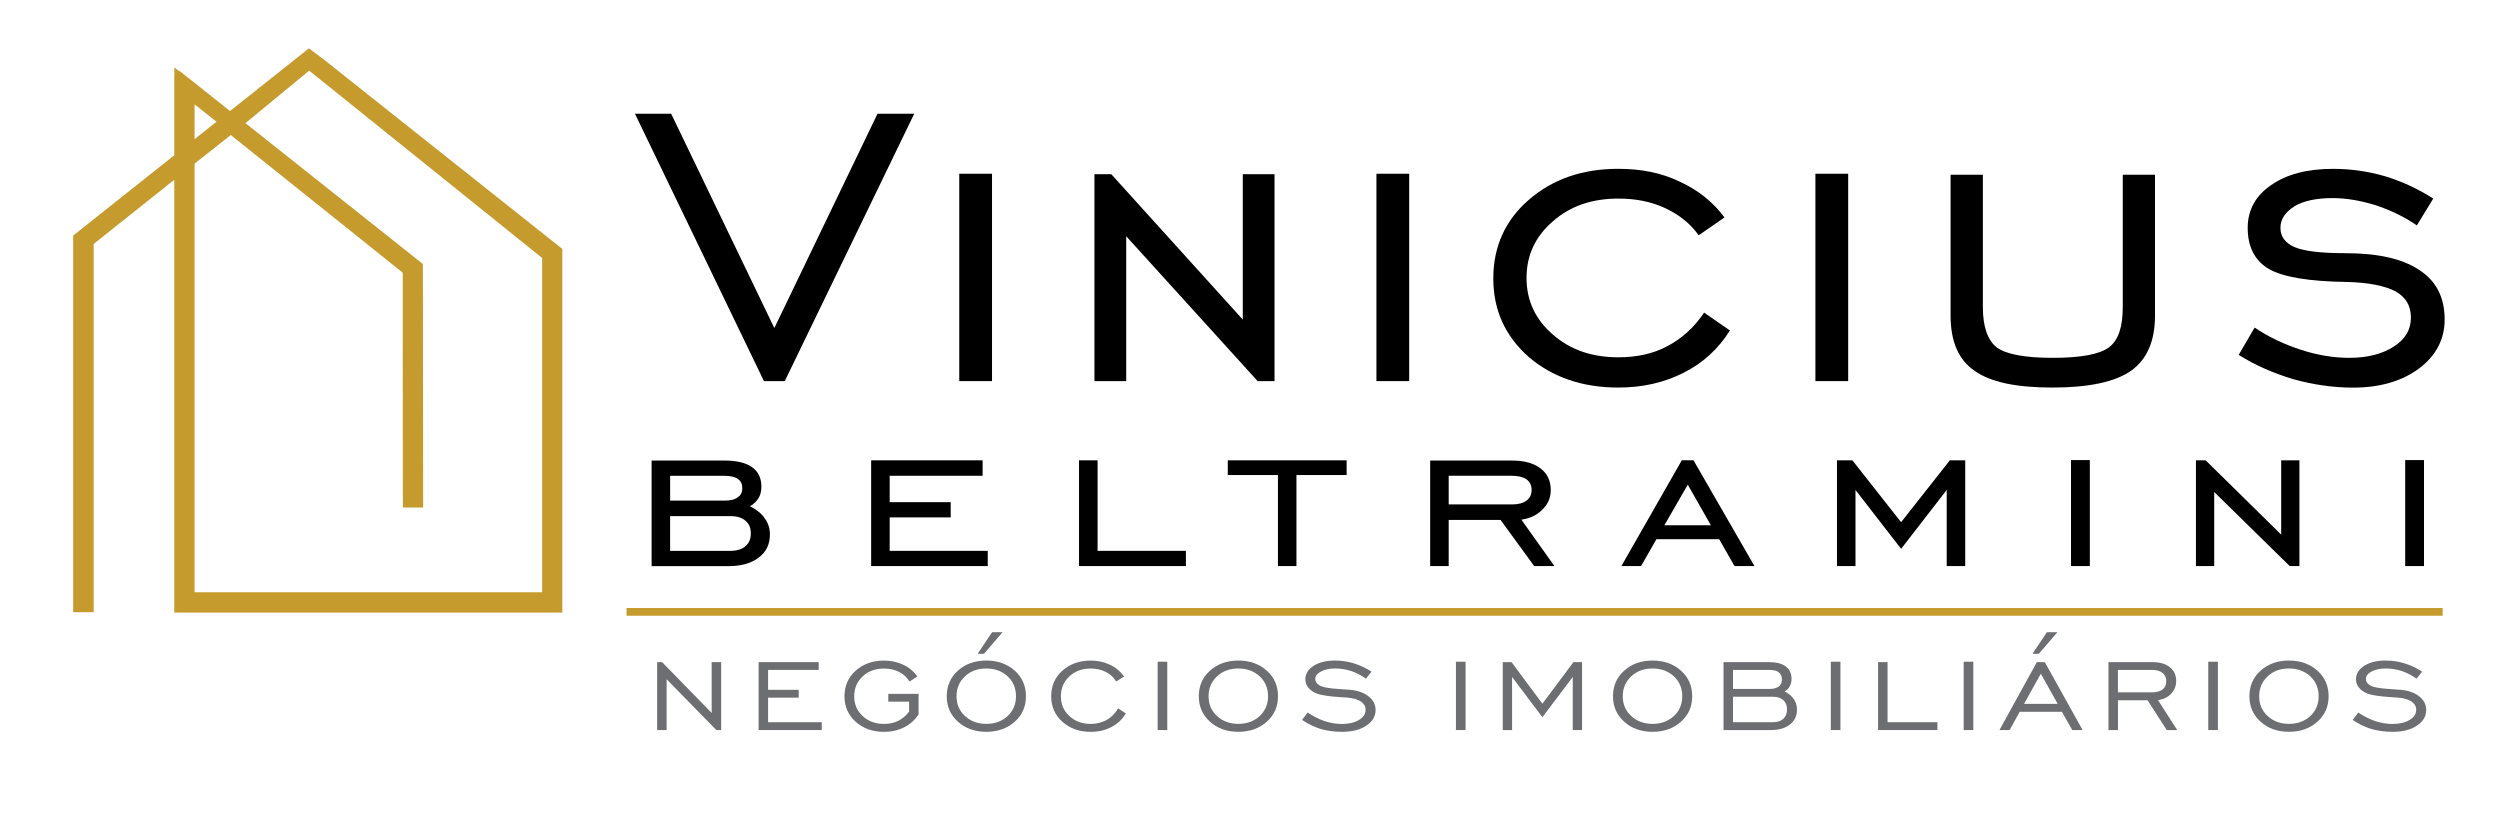 <?xml version="1.0" encoding="UTF-8"?>
<svg xmlns="http://www.w3.org/2000/svg" id="Camada_1" data-name="Camada 1" viewBox="0 0 683 222">
  <defs>
    <style>
      .cls-1, .cls-2, .cls-3 {
        fill-rule: evenodd;
      }

      .cls-1, .cls-2, .cls-3, .cls-4, .cls-5, .cls-6 {
        stroke-width: 0px;
      }

      .cls-1, .cls-6 {
        fill: #000001;
      }

      .cls-2, .cls-4 {
        fill: #6d6e71;
      }

      .cls-3, .cls-5 {
        fill: #c59b2d;
      }
    </style>
  </defs>
  <path class="cls-3" d="M53.16,28.51v9.51l5.99-4.76-5.99-4.75ZM115.55,87.47l.05,51.18h-5.54l-.03-49.26v-14.89l-46.98-37.61-9.89,7.81v117.1h94.95v-91.32l-63.64-51.18-17.41,14.34,48.41,38.44.06.02v.03h.01s-.01.02-.01.02l.03,15.32ZM152.32,167.37H47.61V49.12l-22.02,17.53v100.6h-5.6v-102.9l27.62-21.93v-20.98h.01l.02-3.02,1.32,1.05v-.17s13.88,11.03,13.88,11.03l18.59-14.77h0s2.97-2.36,2.97-2.36h0s0,0,0,0l4.28,3.23,64.94,51.57h0v.26h.01v99.11h-1.32Z"></path>
  <rect class="cls-5" x="171.17" y="166.11" width="496.16" height="2.11"></rect>
  <path class="cls-1" d="M178.02,154.65v-28.83h19.94c3.27,0,5.84.62,7.48,1.8,1.71,1.18,2.57,2.98,2.57,5.34,0,1.18-.23,2.22-.78,3.12-.55.9-1.32,1.66-2.34,2.22,1.79.9,3.19,2.01,4.05,3.33.93,1.25,1.4,2.7,1.4,4.37,0,2.7-1.01,4.78-3.04,6.31-2.02,1.59-4.83,2.36-8.33,2.36h-20.95ZM199.51,141h-16.43v9.49h16.43c1.79,0,3.19-.42,4.13-1.25,1.01-.83,1.48-2.01,1.48-3.53s-.47-2.63-1.48-3.46c-.93-.83-2.34-1.25-4.13-1.25ZM197.8,129.98h-14.72v6.79h14.8c1.64,0,2.88-.28,3.66-.9.86-.55,1.25-1.39,1.25-2.49,0-1.18-.39-2.01-1.25-2.56-.78-.55-2.02-.83-3.74-.83Z"></path>
  <polygon class="cls-1" points="238 154.65 238 125.76 268.45 125.76 268.45 129.98 243.06 129.98 243.06 137.19 259.73 137.19 259.73 141.35 243.06 141.35 243.06 150.49 269.85 150.49 269.85 154.65 238 154.65"></polygon>
  <polygon class="cls-1" points="294.79 154.65 294.79 125.76 299.86 125.76 299.86 150.49 323.99 150.49 323.99 154.65 294.79 154.65"></polygon>
  <polygon class="cls-1" points="349.13 154.65 349.13 129.78 335.43 129.78 335.43 125.76 367.9 125.76 367.9 129.78 354.19 129.78 354.19 154.65 349.13 154.65"></polygon>
  <path class="cls-1" d="M395.78,142.04v12.61h-5.06v-28.83h22.35c3.27,0,5.92.69,7.79,2.15,1.87,1.39,2.8,3.4,2.8,5.89,0,2.08-.7,3.81-2.26,5.34-1.48,1.52-3.35,2.43-5.76,2.77l9.03,12.68h-5.53l-9.19-12.61h-14.17ZM395.78,137.81h17.29c1.71,0,3.04-.35,3.97-1.04.93-.69,1.4-1.66,1.4-2.91s-.47-2.22-1.4-2.91c-.93-.62-2.26-.97-3.97-.97h-17.29v7.83Z"></path>
  <path class="cls-1" d="M442.96,154.65l16.51-28.9h3.19l16.66,28.9h-5.45l-4.2-7.35h-17.13l-4.2,7.35h-5.37ZM454.72,143.5h12.69l-6.31-11.09-6.39,11.09Z"></path>
  <polygon class="cls-1" points="501.86 154.65 501.86 125.76 506.07 125.76 519.38 142.66 532.7 125.76 536.9 125.76 536.9 154.65 531.84 154.65 531.84 133.86 519.38 149.94 506.92 133.86 506.92 154.65 501.86 154.65"></polygon>
  <rect class="cls-6" x="565.8" y="125.69" width="5.14" height="28.96"></rect>
  <polygon class="cls-1" points="599.93 154.65 599.93 125.76 602.58 125.76 623.22 146.06 623.22 125.76 628.2 125.76 628.2 154.65 625.55 154.65 604.92 134.42 604.92 154.65 599.93 154.65"></polygon>
  <rect class="cls-6" x="657.1" y="125.69" width="5.14" height="28.96"></rect>
  <polygon class="cls-1" points="214.4 104.12 208.71 104.12 173.47 31.07 183.36 31.07 211.55 89.62 239.74 31.07 249.77 31.07 214.4 104.12"></polygon>
  <rect class="cls-6" x="262.07" y="47.47" width="8.95" height="56.65"></rect>
  <polygon class="cls-1" points="299 104.12 299 47.6 303.61 47.6 339.53 87.31 339.53 47.6 348.2 47.6 348.2 104.12 343.59 104.12 307.68 64.54 307.68 104.12 299 104.12"></polygon>
  <rect class="cls-6" x="376.04" y="47.47" width="8.95" height="56.65"></rect>
  <path class="cls-1" d="M472.61,90.29c-3.12,5.01-7.45,8.95-12.6,11.52-5.29,2.71-11.25,4.07-17.89,4.07-9.89,0-18.03-2.85-24.53-8.4-6.37-5.69-9.62-12.74-9.62-21.41s3.25-15.86,9.62-21.41c6.51-5.69,14.64-8.54,24.53-8.54,6.23,0,11.79,1.08,16.81,3.52,5.01,2.3,9.08,5.56,12.2,9.76l-7.05,4.88c-2.3-3.25-5.42-5.69-9.22-7.45-3.8-1.76-8-2.58-12.74-2.58-7.18,0-13.15,2.03-17.89,6.23-4.74,4.07-7.18,9.22-7.18,15.45s2.44,11.38,7.18,15.45c4.74,4.2,10.71,6.23,17.89,6.23,5.01,0,9.49-.95,13.28-2.98,3.93-2.03,7.32-5.01,10.17-9.22l7.05,4.88Z"></path>
  <rect class="cls-6" x="495.97" y="47.47" width="8.95" height="56.65"></rect>
  <path class="cls-1" d="M532.91,47.74h8.81v36.19c0,5.42,1.36,9.08,3.79,10.98,2.58,1.9,7.73,2.85,15.32,2.85s12.74-.95,15.32-2.85c2.57-1.9,3.79-5.56,3.79-10.98v-36.19h8.81v38.49c0,6.91-2.17,11.93-6.51,15.04-4.47,3.12-11.66,4.61-21.55,4.61s-16.94-1.49-21.28-4.61c-4.34-2.98-6.51-8-6.51-15.04v-38.49Z"></path>
  <path class="cls-1" d="M611.62,96.94l4.34-7.45c3.79,2.57,8.13,4.61,12.74,6.1,4.61,1.49,8.95,2.17,13.15,2.17,5.01,0,9.08-1.08,12.2-3.12,3.12-2.03,4.61-4.61,4.61-7.86s-1.36-5.56-4.2-7.18c-2.85-1.49-7.32-2.44-13.42-2.57-10.3-.14-17.35-1.36-21.14-3.52-3.93-2.3-5.83-6.1-5.83-11.25,0-4.88,2.17-8.81,6.37-11.66,4.2-2.98,9.89-4.47,16.94-4.47,4.88,0,9.62.68,14.23,2.03,4.47,1.35,8.95,3.39,13.15,6.1l-4.47,7.32c-3.52-2.44-7.32-4.2-11.38-5.56-4.07-1.22-7.86-1.9-11.66-1.9-4.2,0-7.73.68-10.3,2.17-2.58,1.63-3.93,3.52-3.93,5.96s1.36,4.2,3.93,5.29c2.57,1.08,7.18,1.63,13.69,1.63,8.95,0,15.72,1.49,20.33,4.61,4.61,2.98,6.91,7.45,6.91,13.55,0,5.29-2.3,9.76-6.91,13.28-4.74,3.52-10.71,5.29-18.16,5.29-5.42,0-10.84-.81-16.26-2.3-5.42-1.63-10.44-3.8-14.91-6.64"></path>
  <polygon class="cls-2" points="179.53 199.45 179.53 180.89 180.88 180.89 194.43 194.77 194.43 180.89 197.02 180.89 197.02 199.45 195.71 199.45 182.12 185.57 182.12 199.45 179.53 199.45"></polygon>
  <polygon class="cls-2" points="207.25 199.45 207.25 180.89 223.66 180.89 223.66 183.02 209.84 183.02 209.84 188.46 218.2 188.46 218.2 190.6 209.84 190.6 209.84 197.31 224.51 197.31 224.51 199.45 207.25 199.45"></polygon>
  <path class="cls-2" d="M248.37,194.42v-2.72h-5.69v-2.13h8.28v5.58c-1.01,1.55-2.32,2.72-3.95,3.55-1.63.83-3.44,1.24-5.5,1.24-3.14,0-5.69-.93-7.74-2.76-2.05-1.83-3.06-4.17-3.06-6.96s1.01-5.17,3.06-6.99c2.05-1.83,4.61-2.76,7.74-2.76,1.93,0,3.68.38,5.26,1.14,1.59.72,2.86,1.83,3.87,3.2l-2.17,1.38c-.66-1.1-1.59-2-2.83-2.62-1.24-.62-2.63-.93-4.14-.93-2.36,0-4.3.72-5.81,2.14-1.55,1.45-2.32,3.24-2.32,5.44s.77,4,2.32,5.41c1.51,1.41,3.44,2.14,5.81,2.14,1.47,0,2.75-.28,3.91-.83,1.12-.59,2.13-1.41,2.94-2.51"></path>
  <path class="cls-2" d="M268.83,178.61h-1.74l3.95-5.89h2.86l-5.07,5.89ZM269.45,199.93c-3.13,0-5.73-.93-7.74-2.76-2.05-1.83-3.06-4.17-3.06-6.96s1.01-5.17,3.06-6.99c2.05-1.83,4.61-2.76,7.74-2.76s5.69.93,7.78,2.76c2.05,1.83,3.06,4.17,3.06,6.99s-1.01,5.13-3.06,6.96c-2.05,1.83-4.64,2.76-7.78,2.76ZM269.45,197.76c2.36,0,4.3-.72,5.84-2.14,1.51-1.41,2.28-3.24,2.28-5.41s-.77-4.03-2.28-5.44c-1.55-1.41-3.48-2.14-5.84-2.14s-4.3.72-5.81,2.14c-1.55,1.45-2.32,3.24-2.32,5.44s.77,4,2.32,5.41c1.51,1.41,3.48,2.14,5.81,2.14Z"></path>
  <path class="cls-2" d="M305.49,193.53l2.09,1.38c-.97,1.62-2.28,2.86-3.95,3.72-1.63.86-3.52,1.31-5.65,1.31-3.13,0-5.69-.93-7.74-2.76-2.05-1.83-3.06-4.17-3.06-6.96s1.01-5.17,3.06-6.99c2.05-1.83,4.61-2.76,7.74-2.76,1.94,0,3.68.38,5.26,1.14,1.59.72,2.86,1.83,3.87,3.2l-2.17,1.38c-.66-1.1-1.59-2-2.83-2.62-1.24-.62-2.63-.93-4.14-.93-2.36,0-4.3.72-5.81,2.14-1.55,1.45-2.32,3.24-2.32,5.44s.77,4,2.32,5.41c1.51,1.41,3.45,2.14,5.81,2.14,1.63,0,3.1-.38,4.37-1.07,1.24-.72,2.32-1.79,3.13-3.17"></path>
  <rect class="cls-4" x="316.27" y="180.78" width="2.63" height="18.67"></rect>
  <path class="cls-2" d="M338.31,199.93c-3.13,0-5.73-.93-7.74-2.76-2.05-1.83-3.06-4.17-3.06-6.96s1.01-5.17,3.06-6.99c2.05-1.83,4.61-2.76,7.74-2.76s5.69.93,7.78,2.76c2.05,1.83,3.06,4.17,3.06,6.99s-1.01,5.13-3.06,6.96c-2.05,1.83-4.64,2.76-7.78,2.76M338.31,197.76c2.36,0,4.3-.72,5.84-2.14,1.51-1.41,2.28-3.24,2.28-5.41s-.77-4.03-2.28-5.44c-1.55-1.41-3.48-2.14-5.84-2.14s-4.3.72-5.81,2.14c-1.55,1.45-2.32,3.24-2.32,5.44s.77,4,2.32,5.41c1.51,1.41,3.48,2.14,5.81,2.14Z"></path>
  <path class="cls-2" d="M355.74,196.66l1.51-2c1.47,1,3.02,1.79,4.61,2.34,1.59.52,3.17.79,4.72.79,1.93,0,3.48-.38,4.68-1.1,1.24-.72,1.82-1.65,1.82-2.79,0-.93-.43-1.65-1.28-2.24-.89-.59-2.09-.93-3.6-1.07-.35-.03-.89-.07-1.59-.1-3.44-.21-5.77-.55-7.01-1.07-.97-.41-1.7-.96-2.21-1.62-.5-.65-.77-1.38-.77-2.2,0-1.48.74-2.72,2.24-3.69,1.51-.96,3.44-1.45,5.84-1.45,1.74,0,3.45.24,5.15.76,1.7.52,3.33,1.27,4.84,2.27l-1.51,1.93c-1.28-.93-2.63-1.62-4.06-2.1-1.39-.45-2.86-.69-4.37-.69s-2.86.28-3.87.83c-1.04.55-1.55,1.21-1.55,2.03,0,.34.08.62.23.9.19.28.43.52.77.76.85.59,2.71.93,5.57,1.1,1.28.07,2.32.14,3.02.21,2.13.21,3.79.83,5.03,1.83,1.24,1,1.86,2.2,1.86,3.69,0,1.72-.85,3.17-2.55,4.27-1.66,1.14-3.91,1.69-6.66,1.69-2.09,0-4.03-.28-5.81-.79-1.78-.55-3.48-1.38-5.07-2.48"></path>
  <rect class="cls-4" x="397.76" y="180.78" width="2.63" height="18.67"></rect>
  <polygon class="cls-2" points="410.55 199.45 410.55 180.89 412.95 180.89 421.38 192.25 429.86 180.89 432.22 180.89 432.22 199.45 429.67 199.45 429.67 184.95 421.38 195.94 413.1 184.95 413.1 199.45 410.55 199.45"></polygon>
  <path class="cls-2" d="M451.47,199.93c-3.13,0-5.73-.93-7.74-2.76-2.05-1.83-3.06-4.17-3.06-6.96s1.01-5.17,3.06-6.99c2.05-1.83,4.61-2.76,7.74-2.76s5.69.93,7.78,2.76c2.05,1.83,3.06,4.17,3.06,6.99s-1.01,5.13-3.06,6.96c-2.05,1.83-4.64,2.76-7.78,2.76M451.47,197.76c2.36,0,4.3-.72,5.84-2.14,1.51-1.41,2.28-3.24,2.28-5.41s-.77-4.03-2.28-5.44c-1.55-1.41-3.48-2.14-5.84-2.14s-4.3.72-5.81,2.14c-1.55,1.45-2.32,3.24-2.32,5.44s.77,4,2.32,5.41c1.51,1.41,3.48,2.14,5.81,2.14Z"></path>
  <path class="cls-2" d="M470.87,199.45v-18.56h12.35c2.05,0,3.6.38,4.64,1.17,1.05.79,1.59,1.93,1.59,3.44,0,.76-.16,1.41-.5,2-.31.59-.77,1.07-1.39,1.41,1.12.59,1.97,1.27,2.52,2.1.58.83.85,1.79.85,2.86,0,1.72-.62,3.07-1.9,4.06-1.28,1-2.98,1.52-5.15,1.52h-13.01ZM473.46,197.31h10.92c1.2,0,2.13-.31,2.83-.93.66-.62,1.01-1.48,1.01-2.55s-.35-1.93-1.01-2.55c-.7-.62-1.63-.93-2.83-.93h-10.92v6.96ZM473.46,188.22h9.99c1.08,0,1.93-.24,2.52-.65.58-.45.85-1.1.85-1.93s-.27-1.52-.85-1.96c-.54-.45-1.39-.65-2.52-.65h-9.99v5.2Z"></path>
  <rect class="cls-4" x="500.18" y="180.78" width="2.63" height="18.67"></rect>
  <polygon class="cls-2" points="513.09 199.45 513.09 180.89 515.68 180.89 515.68 197.31 529.3 197.31 529.3 199.45 513.09 199.45"></polygon>
  <rect class="cls-4" x="536.48" y="180.78" width="2.63" height="18.67"></rect>
  <path class="cls-2" d="M557.01,178.61h-1.74l3.95-5.89h2.86l-5.07,5.89ZM546.25,199.45l10.22-18.56h2.17l10.33,18.56h-2.83l-2.83-4.99h-11.53l-2.75,4.99h-2.79ZM552.99,192.29h9.17l-4.61-8.23-4.57,8.23Z"></path>
  <path class="cls-2" d="M576.03,199.45v-18.56h11.96c2.05,0,3.64.45,4.8,1.38,1.16.9,1.74,2.17,1.74,3.79,0,1.34-.46,2.48-1.35,3.44-.89.96-2.09,1.55-3.6,1.79l5.23,8.16h-2.86l-5.23-8.13h-8.09v8.13h-2.59ZM578.62,189.15h9.21c1.32,0,2.32-.28,2.98-.79.66-.48,1.01-1.24,1.01-2.24s-.35-1.76-1.01-2.27c-.66-.55-1.63-.83-2.86-.83h-9.33v6.13Z"></path>
  <rect class="cls-4" x="603.3" y="180.78" width="2.63" height="18.67"></rect>
  <path class="cls-2" d="M625.34,199.93c-3.14,0-5.73-.93-7.74-2.76-2.05-1.83-3.06-4.17-3.06-6.96s1.01-5.17,3.06-6.99c2.05-1.83,4.61-2.76,7.74-2.76s5.69.93,7.78,2.76c2.05,1.83,3.06,4.17,3.06,6.99s-1.01,5.13-3.06,6.96c-2.05,1.83-4.64,2.76-7.78,2.76M625.34,197.76c2.36,0,4.3-.72,5.84-2.14,1.51-1.41,2.28-3.24,2.28-5.41s-.77-4.03-2.28-5.44c-1.55-1.41-3.48-2.14-5.84-2.14s-4.3.72-5.81,2.14c-1.55,1.45-2.32,3.24-2.32,5.44s.77,4,2.32,5.41c1.51,1.41,3.48,2.14,5.81,2.14Z"></path>
  <path class="cls-2" d="M642.77,196.66l1.51-2c1.47,1,3.02,1.79,4.61,2.34,1.59.52,3.17.79,4.72.79,1.94,0,3.48-.38,4.68-1.1,1.24-.72,1.82-1.65,1.82-2.79,0-.93-.43-1.65-1.28-2.24-.89-.59-2.09-.93-3.6-1.07-.35-.03-.89-.07-1.59-.1-3.44-.21-5.77-.55-7.01-1.07-.97-.41-1.7-.96-2.21-1.62-.5-.65-.77-1.38-.77-2.2,0-1.48.73-2.72,2.24-3.69,1.51-.96,3.44-1.45,5.84-1.45,1.74,0,3.44.24,5.15.76,1.7.52,3.33,1.27,4.84,2.27l-1.51,1.93c-1.28-.93-2.63-1.62-4.06-2.1-1.39-.45-2.86-.69-4.37-.69s-2.86.28-3.87.83c-1.05.55-1.55,1.21-1.55,2.03,0,.34.08.62.23.9.19.28.43.52.77.76.85.59,2.71.93,5.57,1.1,1.28.07,2.32.14,3.02.21,2.13.21,3.79.83,5.03,1.83,1.24,1,1.86,2.2,1.86,3.69,0,1.72-.85,3.17-2.55,4.27-1.66,1.14-3.91,1.69-6.66,1.69-2.09,0-4.03-.28-5.81-.79-1.78-.55-3.48-1.38-5.07-2.48"></path>
</svg>
